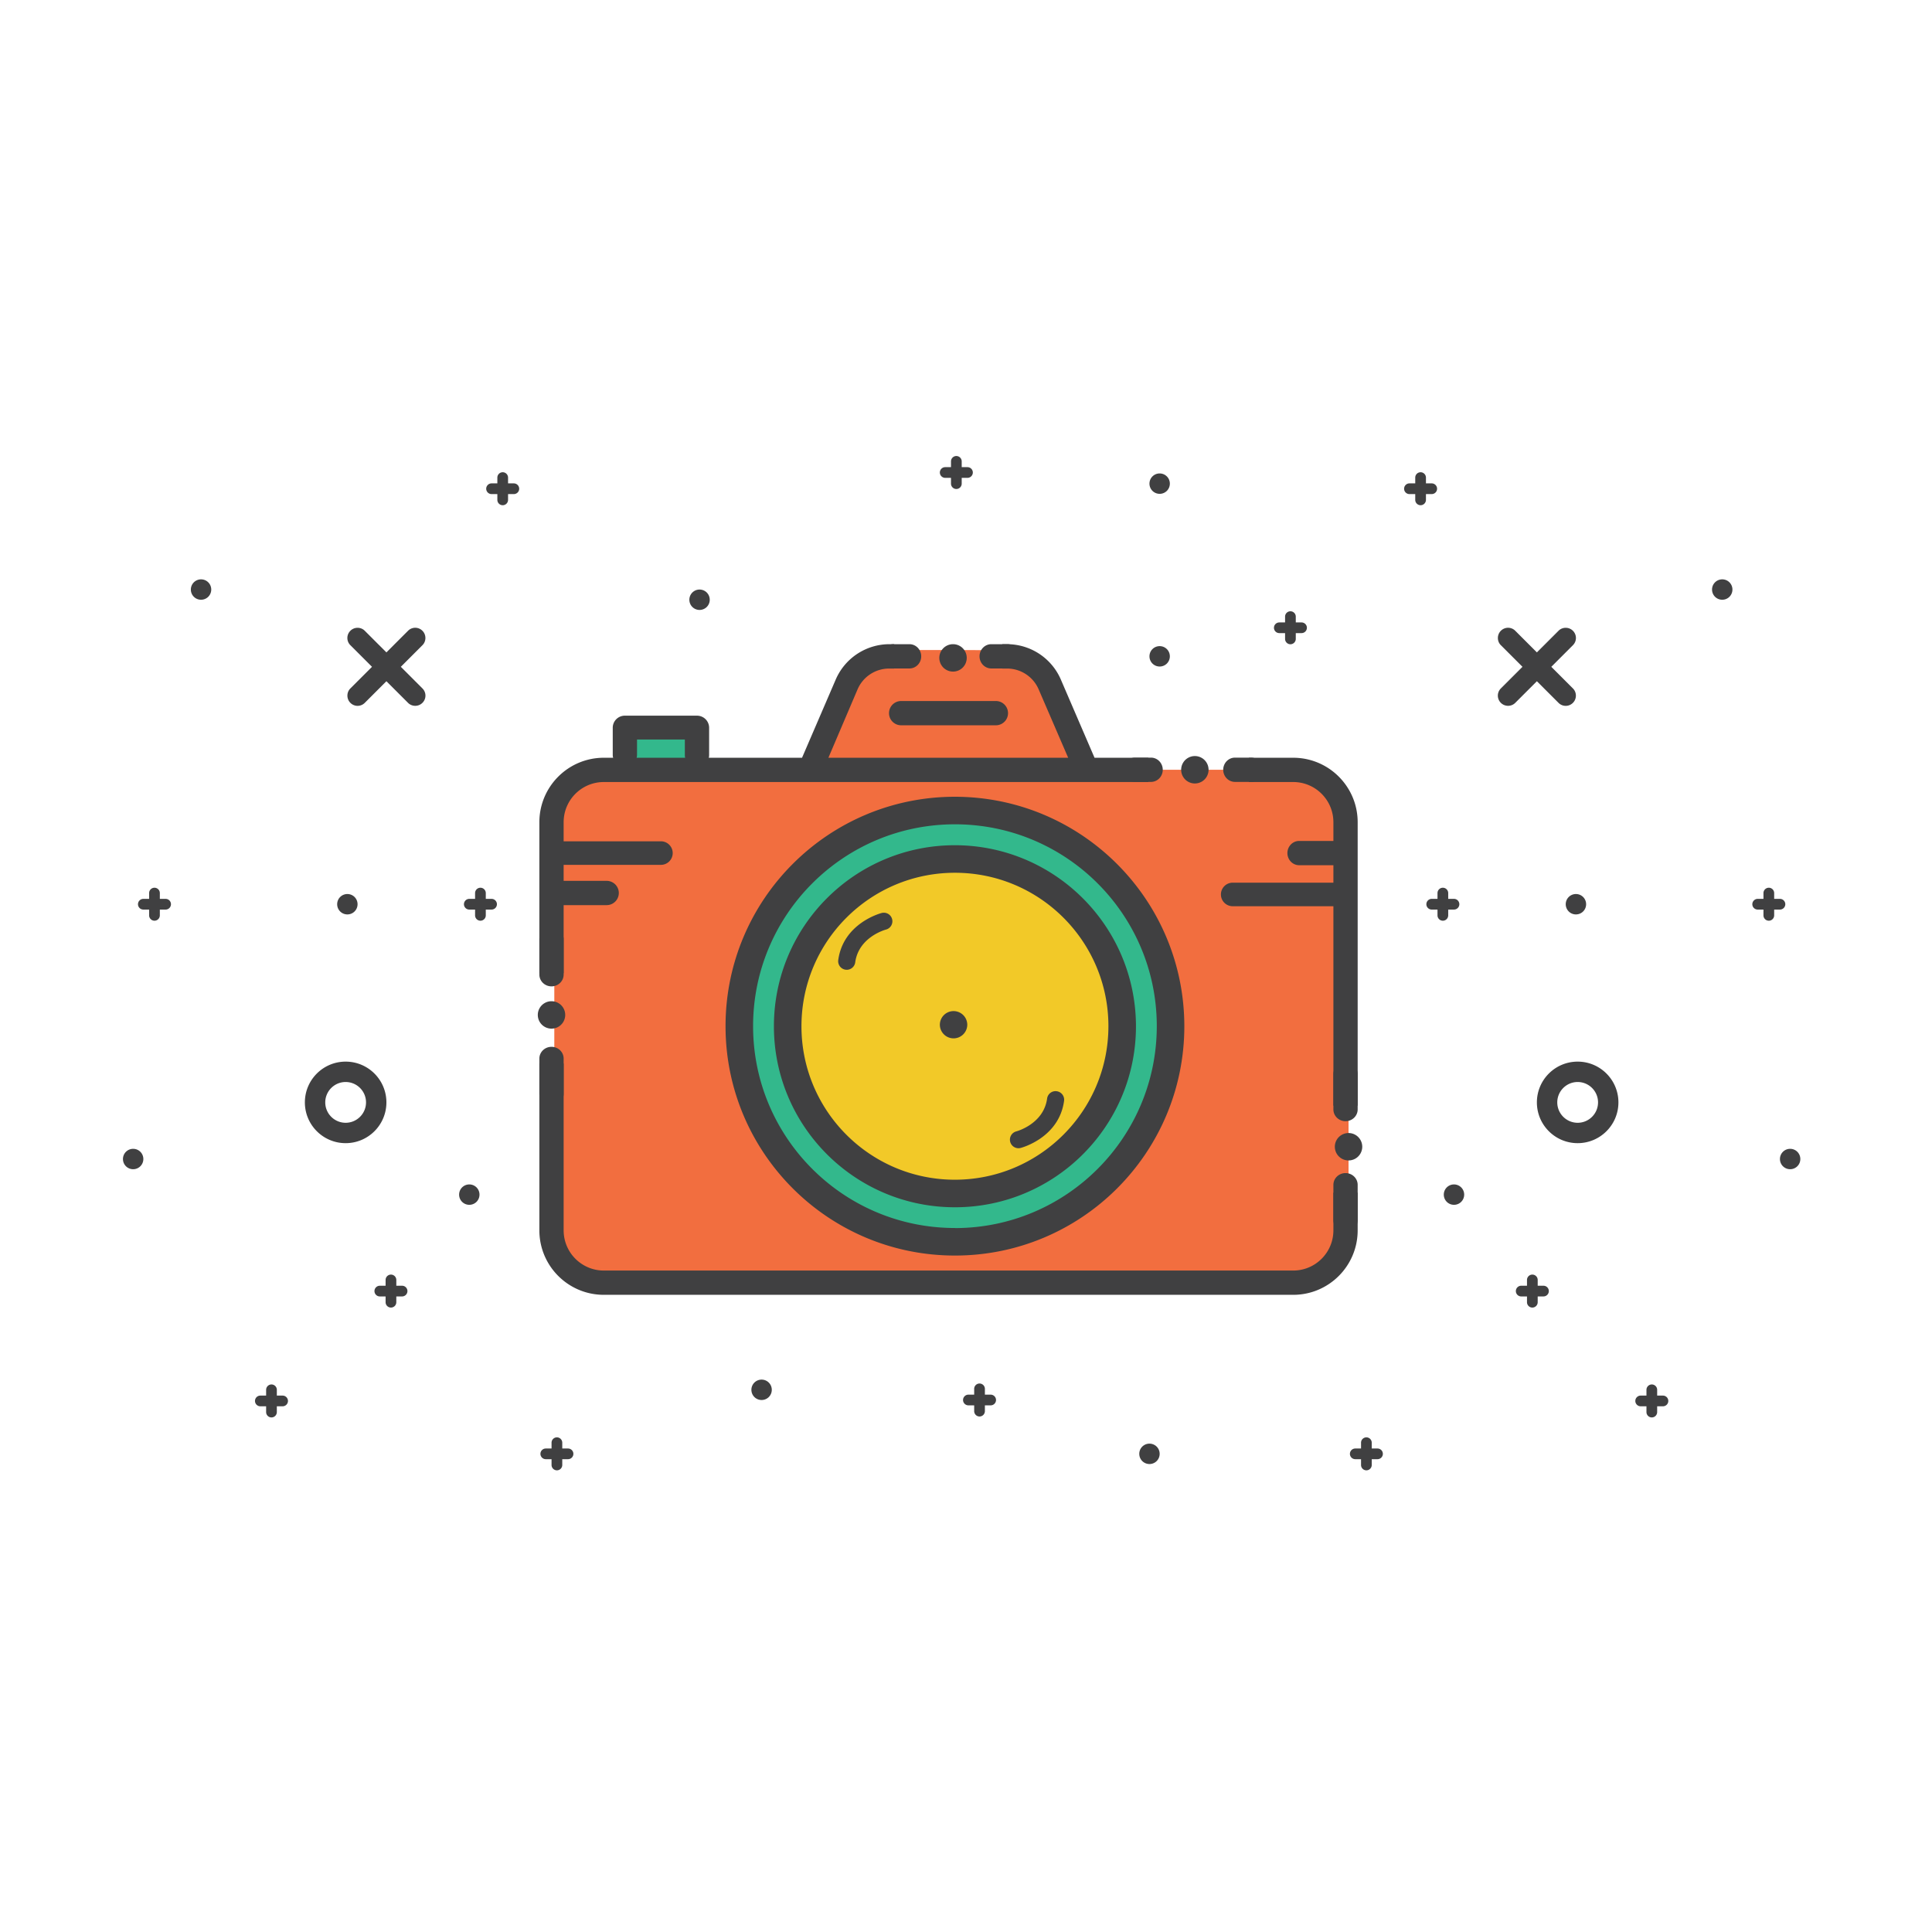 <?xml version="1.0" encoding="utf-8"?>
<!-- Uploaded to: SVG Repo, www.svgrepo.com, Generator: SVG Repo Mixer Tools -->
<svg width="800px" height="800px" viewBox="0 0 1024 1024" class="icon"  version="1.1" xmlns="http://www.w3.org/2000/svg"><path d="M709.584 433.338V415.844h-5.984v-7.851H303.709v8.237h-9.917v239.885c5.734 6.937 12.331 15.225 18.04 22.489h393.091v-9.979h9.83V433.338h-5.169z" fill="#F26E3F" /><path d="M330.155 384.419h37.716v24.626H330.155z" fill="#33B88C" /><path d="M430.825 394.229c0.284 0.038 17.582-49.305 31.761-49.589 14.179-0.284 76 0 76 0s13.044 4.94 21.552 24.731 17.015 33.119 16.164 33.969c-0.851 0.851-147.745 0-147.745 0l2.268-9.112z" fill="#F26E3F" /><path d="M387.155 545.919a117.118 113.999 0 1 0 234.236 0 117.118 113.999 0 1 0-234.236 0Z" fill="#33B88C" /><path d="M415.512 543.083a89.895 89.044 0 1 0 179.79 0 89.895 89.044 0 1 0-179.79 0Z" fill="#F2C928" /><path d="M183.197 595.096c-5.958 0-10.804-4.847-10.804-10.805 0-5.957 4.845-10.805 10.804-10.805 5.959 0 10.804 4.847 10.804 10.805-0.001 5.957-4.846 10.805-10.804 10.805m0-32.413c-11.932 0-21.607 9.675-21.607 21.607 0 11.932 9.675 21.607 21.607 21.607 11.932 0 21.607-9.675 21.607-21.607 0-11.931-9.675-21.607-21.607-21.607M212.442 353.424l11.48-11.479c2.064-2.058 2.091-5.51-0.022-7.617a5.365 5.365 0 0 0-7.617-0.023l-11.48 11.479-11.48-11.479c-2.058-2.062-5.51-2.092-7.617 0.023a5.365 5.365 0 0 0-0.02 7.617l11.48 11.479-11.48 11.479c-2.064 2.058-2.091 5.51 0.02 7.617a5.365 5.365 0 0 0 7.617 0.023l11.48-11.479 11.48 11.479c2.058 2.065 5.504 2.092 7.617-0.023a5.365 5.365 0 0 0 0.022-7.617l-11.48-11.479zM184.111 484.661a5.392 5.392 0 0 0 5.401-5.404 5.387 5.387 0 0 0-5.401-5.401 5.389 5.389 0 0 0-5.401 5.401 5.386 5.386 0 0 0 5.401 5.404M248.742 638.577a5.39 5.39 0 0 0 5.401-5.401 5.388 5.388 0 0 0-5.401-5.403 5.39 5.39 0 0 0-5.401 5.403 5.386 5.386 0 0 0 5.401 5.401M70.575 619.708a5.39 5.39 0 0 0 5.401-5.401 5.388 5.388 0 0 0-5.401-5.403 5.39 5.39 0 0 0-5.401 5.403 5.386 5.386 0 0 0 5.401 5.401M106.561 317.876a5.392 5.392 0 0 0 5.401-5.403 5.387 5.387 0 0 0-5.401-5.401 5.389 5.389 0 0 0-5.401 5.401 5.386 5.386 0 0 0 5.401 5.403" fill="#404041" /><path d="M254.64 487.994a2.838 2.838 0 0 1-2.838-2.836v-11.801a2.838 2.838 0 0 1 5.676 0v11.801c0 1.567-1.273 2.836-2.838 2.836z" fill="#404041" /><path d="M260.54 482.092h-11.799a2.838 2.838 0 0 1-2.838-2.836 2.838 2.838 0 0 1 2.838-2.836h11.799a2.838 2.838 0 0 1 2.838 2.836 2.839 2.839 0 0 1-2.838 2.836z" fill="#404041" /><path d="M207.213 693.038a2.838 2.838 0 0 1-2.838-2.835v-11.801a2.838 2.838 0 0 1 5.676 0v11.801a2.839 2.839 0 0 1-2.838 2.835z" fill="#404041" /><path d="M213.111 687.137h-11.799a2.838 2.838 0 0 1-2.838-2.835 2.838 2.838 0 0 1 2.838-2.836h11.799a2.838 2.838 0 0 1 2.838 2.836 2.837 2.837 0 0 1-2.838 2.835z" fill="#404041" /><path d="M143.89 751.265a2.838 2.838 0 0 1-2.838-2.835v-11.799a2.838 2.838 0 0 1 5.676 0v11.799a2.839 2.839 0 0 1-2.838 2.835z" fill="#404041" /><path d="M149.789 745.365h-11.799a2.838 2.838 0 0 1-2.838-2.835 2.838 2.838 0 0 1 2.838-2.836h11.799a2.838 2.838 0 0 1 2.838 2.836 2.839 2.839 0 0 1-2.838 2.835z" fill="#404041" /><path d="M266.444 267.776a2.838 2.838 0 0 1-2.838-2.836v-11.799a2.838 2.838 0 0 1 5.676 0v11.799a2.839 2.839 0 0 1-2.838 2.836z" fill="#404041" /><path d="M272.342 261.876h-11.803a2.838 2.838 0 0 1-2.838-2.836 2.838 2.838 0 0 1 2.838-2.836h11.803a2.838 2.838 0 0 1 2.838 2.836c0 1.567-1.272 2.836-2.838 2.836z" fill="#404041" /><path d="M81.878 487.994a2.838 2.838 0 0 1-2.838-2.836v-11.801a2.838 2.838 0 0 1 5.676 0v11.801a2.839 2.839 0 0 1-2.838 2.836z" fill="#404041" /><path d="M87.778 482.092H75.978a2.838 2.838 0 0 1-2.838-2.836 2.838 2.838 0 0 1 2.838-2.836h11.799a2.838 2.838 0 0 1 2.838 2.836 2.839 2.839 0 0 1-2.838 2.836z" fill="#404041" /><path d="M295.173 779.301a2.838 2.838 0 0 1-2.838-2.835v-11.799a2.838 2.838 0 0 1 5.676 0v11.799a2.838 2.838 0 0 1-2.838 2.835z" fill="#404041" /><path d="M301.072 773.402h-11.803c-1.566 0-2.838-1.27-2.838-2.836s1.272-2.836 2.838-2.836h11.803c1.566 0 2.838 1.27 2.838 2.836s-1.273 2.836-2.838 2.836z" fill="#404041" /><path d="M836.189 595.096c-5.957 0-10.803-4.847-10.803-10.805 0-5.957 4.845-10.805 10.803-10.805 5.96 0 10.805 4.847 10.805 10.805-0.001 5.957-4.846 10.805-10.805 10.805m0-32.413c-11.932 0-21.607 9.675-21.607 21.607 0 11.932 9.675 21.607 21.607 21.607s21.607-9.675 21.607-21.607c0-11.931-9.675-21.607-21.607-21.607M806.945 353.424l-11.481-11.479c-2.063-2.058-2.089-5.51 0.023-7.617a5.365 5.365 0 0 1 7.617-0.023l11.479 11.479 11.481-11.479c2.058-2.062 5.51-2.092 7.617 0.023a5.365 5.365 0 0 1 0.02 7.617l-11.479 11.479 11.479 11.479c2.065 2.058 2.092 5.51-0.02 7.617a5.365 5.365 0 0 1-7.617 0.023l-11.481-11.479-11.479 11.479c-2.058 2.065-5.505 2.092-7.617-0.023a5.365 5.365 0 0 1-0.023-7.617l11.481-11.479zM835.274 484.661a5.392 5.392 0 0 1-5.401-5.404 5.387 5.387 0 0 1 5.401-5.401 5.389 5.389 0 0 1 5.401 5.401 5.386 5.386 0 0 1-5.401 5.404M770.644 638.577a5.39 5.39 0 0 1-5.401-5.401 5.388 5.388 0 0 1 5.401-5.403 5.39 5.39 0 0 1 5.401 5.403 5.386 5.386 0 0 1-5.401 5.401M609.242 775.968a5.39 5.39 0 0 1-5.401-5.401 5.389 5.389 0 0 1 5.401-5.404 5.391 5.391 0 0 1 5.401 5.404 5.386 5.386 0 0 1-5.401 5.401M403.66 742.031a5.39 5.39 0 0 1-5.401-5.401 5.387 5.387 0 0 1 5.401-5.403 5.39 5.39 0 0 1 5.401 5.403 5.385 5.385 0 0 1-5.401 5.401M948.81 619.708a5.39 5.39 0 0 1-5.401-5.401 5.388 5.388 0 0 1 5.401-5.403 5.39 5.39 0 0 1 5.401 5.403 5.386 5.386 0 0 1-5.401 5.401M912.823 317.876a5.392 5.392 0 0 1-5.401-5.403 5.387 5.387 0 0 1 5.401-5.401 5.389 5.389 0 0 1 5.401 5.401 5.386 5.386 0 0 1-5.401 5.403" fill="#404041" /><path d="M764.742 487.994a2.838 2.838 0 0 1-2.838-2.836v-11.801a2.838 2.838 0 0 1 5.676 0v11.801c0 1.567-1.272 2.836-2.838 2.836z" fill="#404041" /><path d="M770.642 482.092h-11.799a2.838 2.838 0 0 1-2.838-2.836 2.838 2.838 0 0 1 2.838-2.836h11.799a2.838 2.838 0 0 1 2.838 2.836c0 1.567-1.272 2.836-2.838 2.836z" fill="#404041" /><path d="M812.175 693.038a2.838 2.838 0 0 1-2.838-2.835v-11.801a2.838 2.838 0 0 1 5.676 0v11.801a2.838 2.838 0 0 1-2.838 2.835z" fill="#404041" /><path d="M818.074 687.137h-11.799a2.838 2.838 0 0 1-2.838-2.835 2.838 2.838 0 0 1 2.838-2.836h11.799a2.838 2.838 0 0 1 2.838 2.836 2.839 2.839 0 0 1-2.838 2.835z" fill="#404041" /><path d="M875.494 751.265a2.838 2.838 0 0 1-2.838-2.835v-11.799a2.838 2.838 0 0 1 5.676 0v11.799a2.839 2.839 0 0 1-2.838 2.835z" fill="#404041" /><path d="M881.397 745.365h-11.803a2.838 2.838 0 0 1-2.838-2.835 2.838 2.838 0 0 1 2.838-2.836h11.803a2.838 2.838 0 0 1 2.838 2.836 2.839 2.839 0 0 1-2.838 2.835z" fill="#404041" /><path d="M752.944 267.776a2.838 2.838 0 0 1-2.838-2.836v-11.799a2.838 2.838 0 0 1 5.676 0v11.799c0 1.567-1.273 2.836-2.838 2.836z" fill="#404041" /><path d="M758.843 261.876h-11.799a2.838 2.838 0 0 1-2.838-2.836 2.838 2.838 0 0 1 2.838-2.836h11.799a2.838 2.838 0 0 1 2.838 2.836 2.839 2.839 0 0 1-2.838 2.836z" fill="#404041" /><path d="M683.953 341.465a2.838 2.838 0 0 1-2.838-2.836v-11.799a2.838 2.838 0 0 1 5.676 0v11.799c0 1.567-1.272 2.836-2.838 2.836z" fill="#404041" /><path d="M689.853 335.566h-11.798c-1.566 0-2.838-1.27-2.838-2.836s1.272-2.836 2.838-2.836h11.798c1.566 0 2.838 1.27 2.838 2.836s-1.273 2.836-2.838 2.836z" fill="#404041" /><path d="M937.509 487.994a2.838 2.838 0 0 1-2.838-2.836v-11.801a2.838 2.838 0 0 1 5.676 0v11.801a2.839 2.839 0 0 1-2.838 2.836z" fill="#404041" /><path d="M943.409 482.092h-11.799a2.838 2.838 0 0 1-2.838-2.836 2.838 2.838 0 0 1 2.838-2.836h11.799a2.838 2.838 0 0 1 2.838 2.836 2.839 2.839 0 0 1-2.838 2.836z" fill="#404041" /><path d="M724.215 779.301a2.838 2.838 0 0 1-2.838-2.835v-11.799a2.838 2.838 0 0 1 5.676 0v11.799a2.839 2.839 0 0 1-2.838 2.835z" fill="#404041" /><path d="M730.113 773.402h-11.798c-1.566 0-2.838-1.27-2.838-2.836s1.272-2.836 2.838-2.836h11.798c1.566 0 2.838 1.27 2.838 2.836s-1.272 2.836-2.838 2.836z" fill="#404041" /><path d="M519.174 750.767a2.838 2.838 0 0 1-2.838-2.836v-11.798a2.838 2.838 0 0 1 5.676 0v11.798a2.839 2.839 0 0 1-2.838 2.836z" fill="#404041" /><path d="M525.074 744.867h-11.799a2.838 2.838 0 0 1-2.838-2.835 2.838 2.838 0 0 1 2.838-2.836h11.799a2.838 2.838 0 0 1 2.838 2.836 2.839 2.839 0 0 1-2.838 2.835z" fill="#404041" /><path d="M370.778 323.278a5.39 5.39 0 0 1-5.401-5.401 5.388 5.388 0 0 1 5.401-5.403 5.39 5.39 0 0 1 5.401 5.403 5.386 5.386 0 0 1-5.401 5.401M614.643 261.741a5.39 5.39 0 0 1-5.401-5.401 5.388 5.388 0 0 1 5.401-5.403 5.39 5.39 0 0 1 5.401 5.403 5.386 5.386 0 0 1-5.401 5.401M614.643 353.269a5.39 5.39 0 0 1-5.401-5.401 5.388 5.388 0 0 1 5.401-5.403 5.39 5.39 0 0 1 5.401 5.403 5.386 5.386 0 0 1-5.401 5.401" fill="#404041" /><path d="M506.885 259.174a2.838 2.838 0 0 1-2.838-2.836v-11.799a2.838 2.838 0 0 1 5.676 0v11.799a2.839 2.839 0 0 1-2.838 2.836z" fill="#404041" /><path d="M512.783 253.274H500.98a2.838 2.838 0 0 1-2.838-2.836 2.838 2.838 0 0 1 2.838-2.836h11.803a2.838 2.838 0 0 1 2.838 2.836c0 1.567-1.272 2.836-2.838 2.836z" fill="#404041" /><path d="M292.31 537.934m-7.264 0a7.264 7.264 0 1 0 14.529 0 7.264 7.264 0 1 0-14.529 0Z" fill="#404041" /><path d="M714.754 607.793m-7.264 0a7.264 7.264 0 1 0 14.529 0 7.264 7.264 0 1 0-14.529 0Z" fill="#404041" /><path d="M331.176 406.454a6.41 6.41 0 0 0 6.458-6.264v-8.24h25.349v8.24a6.432 6.432 0 0 0 6.433 6.432 6.432 6.432 0 0 0 6.433-6.432v-14.457a6.41 6.41 0 0 0-6.41-6.41h-38.552a6.41 6.41 0 0 0-6.12 6.41v14.457a6.406 6.406 0 0 0 6.408 6.264zM506.137 422.297c-67.149 0-121.584 54.436-121.584 121.585 0 67.148 54.435 121.586 121.584 121.586 67.131 0 121.559-54.408 121.586-121.539-0.055-67.134-54.451-121.554-121.586-121.632z m0 228.568c-59.085 0-106.983-47.897-106.983-106.983 0-59.086 47.898-106.983 106.983-106.983 59.086 0 106.983 47.896 106.983 106.983-0.026 59.082-47.899 106.979-106.983 107.03v-0.047z" fill="#404041" /><path d="M506.137 447.984c-52.989 0-95.947 42.956-95.947 95.945 0 52.993 42.957 95.949 95.947 95.949 52.99 0 95.948-42.957 95.948-95.949-0.08-52.955-42.99-95.866-95.948-95.945z m0 177.293c-44.926 0-81.346-36.421-81.346-81.348 0-44.925 36.419-81.346 81.346-81.346 44.926 0 81.347 36.421 81.347 81.346-0.054 44.905-36.443 81.293-81.347 81.348zM527.841 371.553h-50.214a6.433 6.433 0 0 0 0 12.866h50.214a6.433 6.433 0 1 0 0-12.866z" fill="#404041" /><path d="M448.789 514.004a4.536 4.536 0 0 1-4.5-5.15c2.649-19.426 22.186-24.734 23.014-24.951a4.532 4.532 0 0 1 5.535 3.246 4.538 4.538 0 0 1-3.232 5.533c-0.676 0.182-14.514 4.101-16.325 17.396a4.539 4.539 0 0 1-4.492 3.927zM539.816 608.583a4.538 4.538 0 0 1-1.154-8.926c0.689-0.186 14.514-4.11 16.326-17.396a4.505 4.505 0 0 1 5.11-3.884 4.536 4.536 0 0 1 3.882 5.108c-2.649 19.422-22.186 24.734-23.014 24.951a4.53 4.53 0 0 1-1.15 0.146zM292.31 522.792c-3.553 0-6.433-2.794-6.433-6.239v-18.717c0-3.445 2.88-6.239 6.433-6.239 3.554 0 6.434 2.793 6.434 6.239v18.717c-0.001 3.445-2.881 6.239-6.434 6.239zM713.159 594.254c-3.553 0-6.433-2.794-6.433-6.239v-18.717c0-3.446 2.88-6.239 6.433-6.239 3.554 0 6.434 2.792 6.434 6.239v18.717c0 3.445-2.88 6.239-6.434 6.239zM713.159 652.955c-3.553 0-6.433-2.794-6.433-6.239v-18.717c0-3.446 2.88-6.239 6.433-6.239 3.554 0 6.434 2.792 6.434 6.239v18.717c0 3.444-2.88 6.239-6.434 6.239zM682.352 452.149c0-3.554 2.794-6.434 6.239-6.434h18.717c3.446 0 6.239 2.88 6.239 6.434 0 3.554-2.792 6.434-6.239 6.434h-18.717c-3.445 0-6.239-2.88-6.239-6.434zM467.279 347.866c0-3.554 2.794-6.434 6.239-6.434h8.507c3.446 0 6.239 2.88 6.239 6.434s-2.792 6.434-6.239 6.434h-8.507c-3.445 0-6.239-2.88-6.239-6.434zM595.301 407.992c0-3.554 2.794-6.434 6.239-6.434h8.507c3.446 0 6.239 2.88 6.239 6.434s-2.792 6.434-6.239 6.434h-8.507c-3.444 0-6.239-2.88-6.239-6.434zM648.331 407.992c0-3.554 2.794-6.434 6.239-6.434h8.507c3.446 0 6.239 2.88 6.239 6.434s-2.792 6.434-6.239 6.434h-8.507c-3.445 0-6.239-2.88-6.239-6.434zM519.173 347.866c0-3.554 2.794-6.434 6.239-6.434h8.507c3.446 0 6.239 2.88 6.239 6.434s-2.792 6.434-6.239 6.434h-8.507c-3.444 0-6.239-2.88-6.239-6.434zM292.31 586.03c-3.553 0-6.433-2.794-6.433-6.239v-18.717c0-3.446 2.88-6.239 6.433-6.239 3.554 0 6.434 2.792 6.434 6.239v18.717c-0.001 3.445-2.881 6.239-6.434 6.239z" fill="#404041" /><path d="M505.124 348.695m-7.264 0a7.264 7.264 0 1 0 14.529 0 7.264 7.264 0 1 0-14.529 0Z" fill="#404041" /><path d="M633.302 407.991m-7.264 0a7.264 7.264 0 1 0 14.529 0 7.264 7.264 0 1 0-14.529 0Z" fill="#404041" /><path d="M512.672 543.081c0 4.013-3.254 7.267-7.264 7.267s-7.264-3.255-7.264-7.267a7.265 7.265 0 0 1 14.529 0zM350.307 458.389h-57.998c-3.447 0-6.238-2.794-6.238-6.24s2.79-6.24 6.238-6.24h57.998c3.447 0 6.238 2.794 6.238 6.24s-2.79 6.24-6.238 6.24zM711.349 480.318h-57.998c-3.447 0-6.238-2.794-6.238-6.24s2.79-6.24 6.238-6.24h57.998c3.447 0 6.238 2.794 6.238 6.24s-2.79 6.24-6.238 6.24zM706.726 632.127v20.037c-0.027 11.728-9.525 21.227-21.253 21.253H319.995c-11.726-0.026-21.225-9.525-21.252-21.253v-88.475h-12.867v88.475c0.026 18.832 15.287 34.094 34.119 34.119h365.477c18.832-0.026 34.093-15.287 34.12-34.119v-20.037h-12.866z" fill="#404041" /><path d="M321.549 466.872h-22.806v-31.13c0.027-11.727 9.526-21.227 21.252-21.253h288.634v-12.866h-28.502l-17.83-41.396a31.036 31.036 0 0 0-28.529-18.795h-2.557v12.915h2.557a18.215 18.215 0 0 1 16.721 10.988l15.663 36.288H439.074l15.47-36.288a18.218 18.218 0 0 1 16.722-10.988h2.663v-12.915h-2.471a31.036 31.036 0 0 0-28.53 18.795l-17.83 41.396H319.995c-18.832 0.026-34.092 15.287-34.119 34.119v80.117h12.867v-36.12h22.806a6.433 6.433 0 1 0 0-12.867zM685.473 401.624h-23.529v12.866h23.529c11.728 0.026 21.226 9.526 21.253 21.253v150.288h12.867V435.742c-0.027-18.831-15.288-34.092-34.12-34.118z" fill="#404041" /></svg>